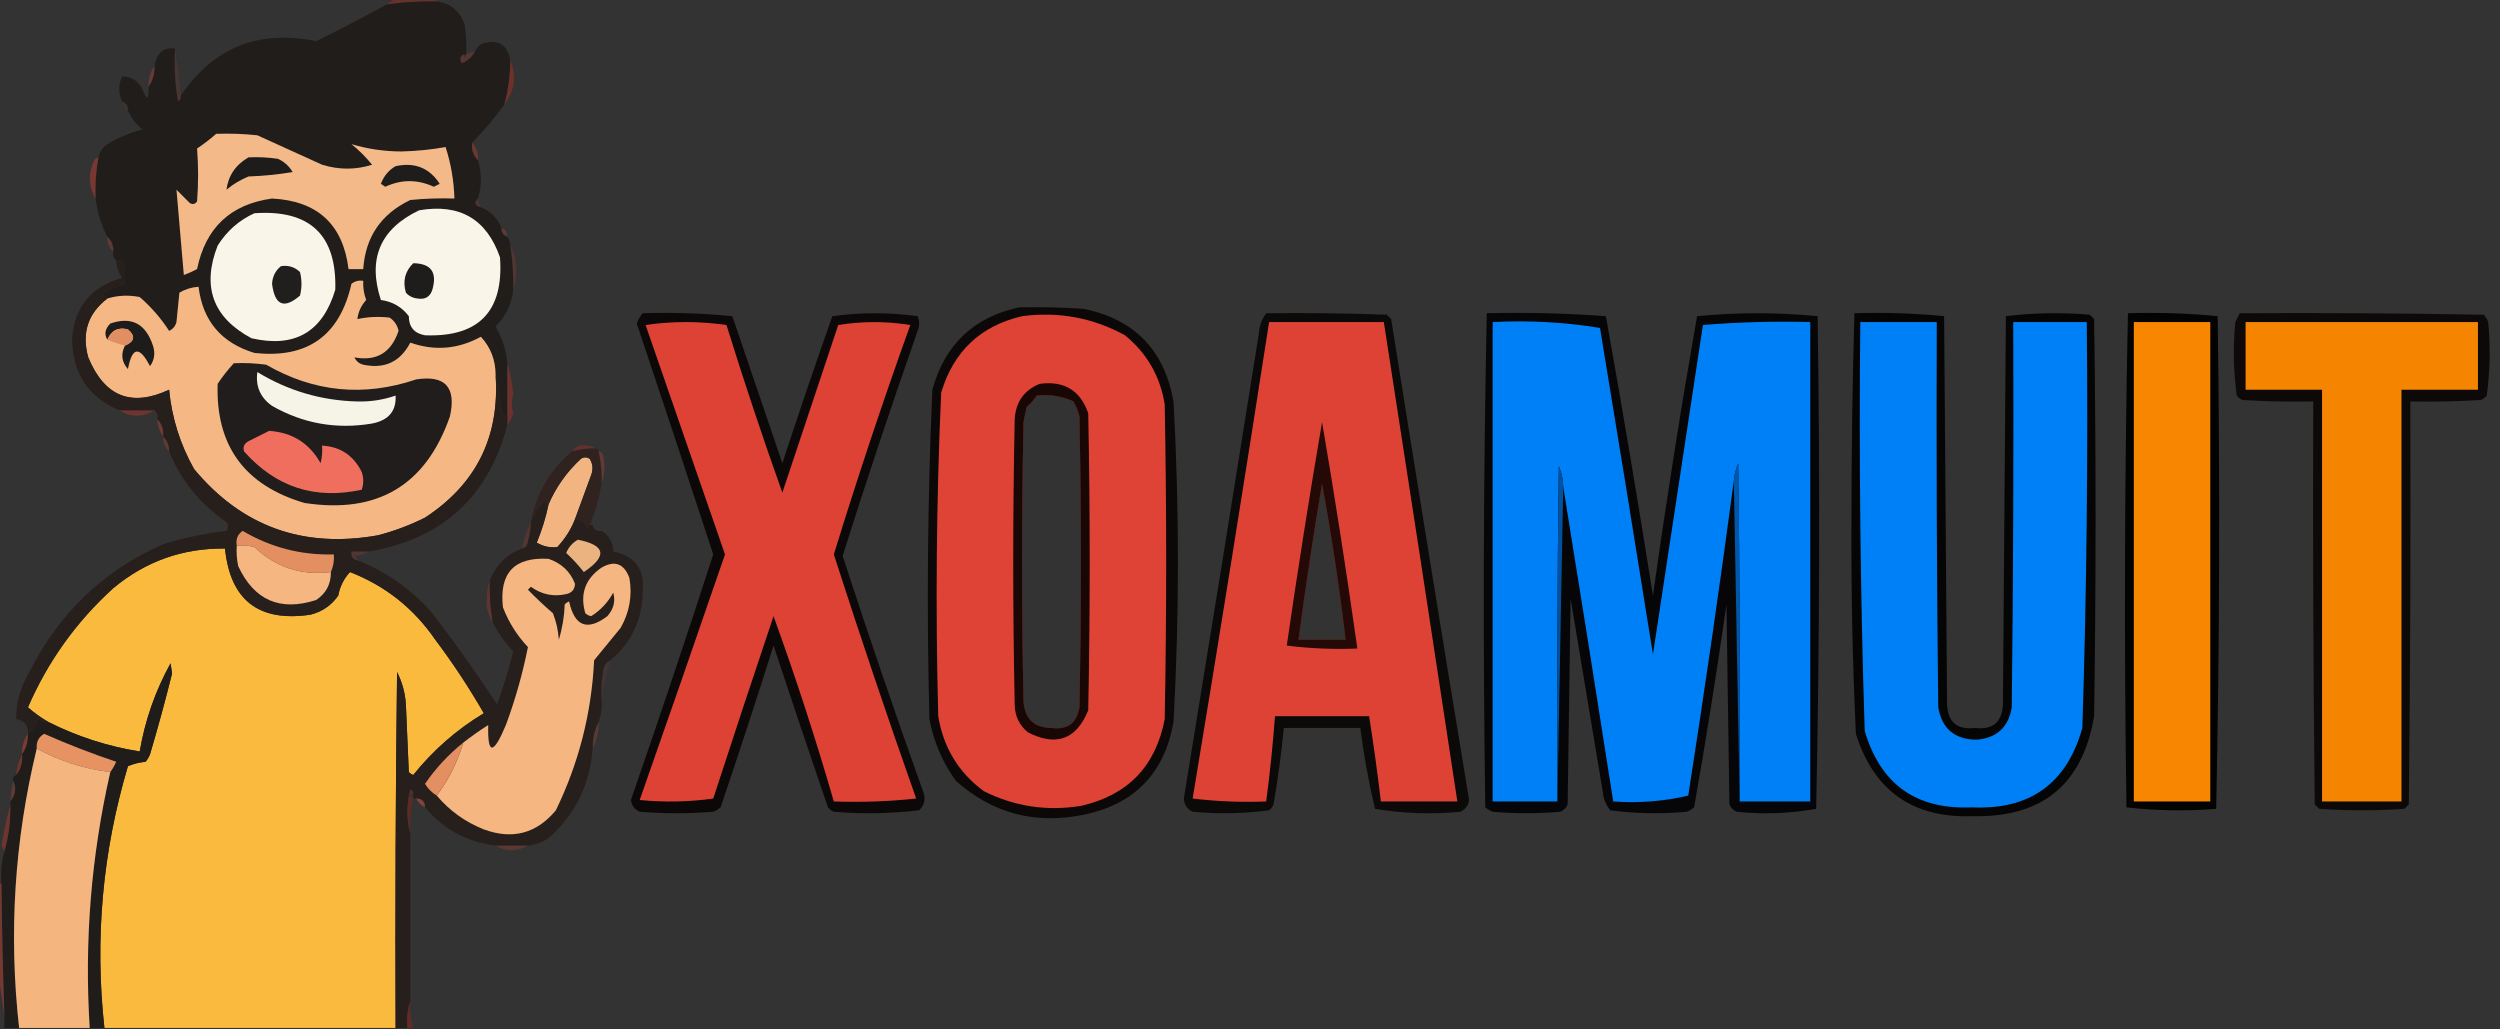 <?xml version="1.0" encoding="UTF-8"?>
<!DOCTYPE svg PUBLIC "-//W3C//DTD SVG 1.1//EN" "http://www.w3.org/Graphics/SVG/1.1/DTD/svg11.dtd">
<svg xmlns="http://www.w3.org/2000/svg" version="1.1" width="850px" height="350px" style="shape-rendering:geometricPrecision; text-rendering:geometricPrecision; image-rendering:optimizeQuality; fill-rule:evenodd; clip-rule:evenodd" xmlns:xlink="http://www.w3.org/1999/xlink">
<rect width="100%" height="100%" fill="#333333" stroke="none"/>
<g><path style="opacity:0.735" fill="#7a332c" d="M 134.5,-0.5 C 139.167,-0.5 143.833,-0.5 148.5,-0.5C 148.5,-0.167 148.5,0.167 148.5,0.5C 142.797,0.375 137.13,0.708 131.5,1.5C 132.5,0.833 133.5,0.167 134.5,-0.5 Z"/></g>
<g><path style="opacity:1" fill="#211d1b" d="M 148.5,0.5 C 153.287,1.156 156.454,3.822 158,8.5C 158.498,11.817 158.665,15.15 158.5,18.5C 158.167,18.5 157.833,18.5 157.5,18.5C 156.427,19.251 156.26,20.251 157,21.5C 158.992,20.672 160.492,19.339 161.5,17.5C 161.953,16.542 162.619,15.708 163.5,15C 169.107,13.071 172.44,14.905 173.5,20.5C 173.477,25.606 172.811,30.606 171.5,35.5C 168.15,40.177 164.483,44.51 160.5,48.5C 160.259,50.898 160.926,52.898 162.5,54.5C 163.833,58.833 163.833,63.167 162.5,67.5C 161.115,68.947 161.448,69.947 163.5,70.5C 166.833,71.833 169.167,74.167 170.5,77.5C 170.427,79.027 171.094,80.027 172.5,80.5C 173.11,81.391 173.443,82.391 173.5,83.5C 174.254,88.463 174.587,93.463 174.5,98.5C 173.976,103.381 171.976,107.548 168.5,111C 170.736,114.876 172.07,119.042 172.5,123.5C 172.5,129.5 172.5,135.5 172.5,141.5C 171.414,141.38 170.747,140.713 170.5,139.5C 169.96,135.339 169.293,131.339 168.5,127.5C 168.496,122.45 166.829,118.117 163.5,114.5C 155.756,118.742 147.756,119.408 139.5,116.5C 136.104,123.031 130.77,125.531 123.5,124C 122.09,123.632 121.09,122.799 120.5,121.5C 128.02,122.9 133.02,119.9 135.5,112.5C 135.124,110.617 134.124,109.117 132.5,108C 128.812,107.55 125.146,107.717 121.5,108.5C 121.799,106.027 122.799,103.86 124.5,102C 123.713,99.901 123.38,97.734 123.5,95.5C 122.022,95.238 120.689,95.571 119.5,96.5C 115.507,114.164 104.507,121.997 86.5,120C 75.237,116.577 68.904,109.077 67.5,97.5C 65.173,97.665 63.007,98.331 61,99.5C 60.667,102.833 60.333,106.167 60,109.5C 59.632,110.91 58.799,111.91 57.5,112.5C 54.756,108.249 51.422,104.415 47.5,101C 43.745,100.245 40.078,100.411 36.5,101.5C 36.083,100.778 35.416,100.278 34.5,100C 37.11,98.519 39.777,97.352 42.5,96.5C 42.014,94.193 42.014,92.027 42.5,90C 41.756,88.961 40.756,88.461 39.5,88.5C 38.596,87.791 38.263,86.791 38.5,85.5C 38.598,83.447 37.931,81.78 36.5,80.5C 34.411,76.499 33.078,72.165 32.5,67.5C 32.283,62.77 32.617,58.103 33.5,53.5C 33.859,51.629 34.859,50.129 36.5,49C 40.325,46.749 44.325,45.082 48.5,44C 46.234,42.242 44.568,40.075 43.5,37.5C 43.573,35.973 42.906,34.973 41.5,34.5C 40.214,31.665 40.214,28.832 41.5,26C 44.668,25.968 47.001,27.468 48.5,30.5C 49.993,34.412 50.66,34.079 50.5,29.5C 51.924,27.485 52.59,25.152 52.5,22.5C 53.276,18.016 55.609,16.016 59.5,16.5C 59.171,22.537 59.504,28.537 60.5,34.5C 61.297,34.043 61.631,33.376 61.5,32.5C 72.58,16.137 87.914,9.97 107.5,14C 115.658,9.977 123.658,5.811 131.5,1.5C 137.13,0.708 142.797,0.375 148.5,0.5 Z"/></g>
<g><path style="opacity:0.522" fill="#793832" d="M 161.5,17.5 C 160.492,19.339 158.992,20.672 157,21.5C 156.26,20.251 156.427,19.251 157.5,18.5C 157.833,19.833 158.167,19.833 158.5,18.5C 159.391,17.89 160.391,17.557 161.5,17.5 Z"/></g>
<g><path style="opacity:0.131" fill="#d34b3c" d="M 59.5,16.5 C 60.167,21.833 60.833,27.167 61.5,32.5C 61.631,33.376 61.297,34.043 60.5,34.5C 59.504,28.537 59.171,22.537 59.5,16.5 Z"/></g>
<g><path style="opacity:0.506" fill="#98413a" d="M 52.5,22.5 C 52.59,25.152 51.924,27.485 50.5,29.5C 50.41,26.848 51.076,24.515 52.5,22.5 Z"/></g>
<g><path style="opacity:0.004" fill="#d25c50" d="M 50.5,29.5 C 50.66,34.079 49.993,34.412 48.5,30.5C 49.167,30.167 49.833,29.833 50.5,29.5 Z"/></g>
<g><path style="opacity:1" fill="#6c3129" d="M 173.5,20.5 C 175.73,25.731 175.063,30.731 171.5,35.5C 172.811,30.606 173.477,25.606 173.5,20.5 Z"/></g>
<g><path style="opacity:0.043" fill="#d55345" d="M 41.5,34.5 C 42.906,34.973 43.573,35.973 43.5,37.5C 42.094,37.027 41.427,36.027 41.5,34.5 Z"/></g>
<g><path style="opacity:0.647" fill="#893a32" d="M 160.5,48.5 C 162.074,50.102 162.741,52.102 162.5,54.5C 160.926,52.898 160.259,50.898 160.5,48.5 Z"/></g>
<g><path style="opacity:1" fill="#f4b988" d="M 73.5,45.5 C 78.178,45.334 82.845,45.501 87.5,46C 94.833,49.333 102.167,52.667 109.5,56C 115.279,57.778 120.946,57.778 126.5,56C 124.446,53.456 122.113,51.123 119.5,49C 124.93,50.647 130.597,51.48 136.5,51.5C 141.609,51.371 146.609,50.871 151.5,50C 153.332,55.663 154.332,61.497 154.5,67.5C 149.489,67.334 144.489,67.501 139.5,68C 129.566,72.757 124.233,80.59 123.5,91.5C 121.833,91.5 120.167,91.5 118.5,91.5C 116.627,76.298 107.961,68.298 92.5,67.5C 78.393,69.438 69.893,77.438 67,91.5C 65.559,92.26 64.059,92.926 62.5,93.5C 61.648,83.774 60.815,74.107 60,64.5C 61.5,66 63,67.5 64.5,69C 65.449,69.617 66.282,69.451 67,68.5C 67.471,62.462 67.471,56.462 67,50.5C 69.326,48.934 71.492,47.268 73.5,45.5 Z"/></g>
<g><path style="opacity:1" fill="#1e1c1b" d="M 84.5,53.5 C 87.85,53.335 91.183,53.502 94.5,54C 96.64,54.973 98.307,56.473 99.5,58.5C 94.533,59.329 89.533,59.829 84.5,60C 81.751,61.123 79.251,62.623 77,64.5C 77.629,59.68 80.129,56.014 84.5,53.5 Z"/></g>
<g><path style="opacity:1" fill="#1f1d1b" d="M 134.5,56.5 C 141.002,55.084 146.002,57.084 149.5,62.5C 148.833,62.833 148.167,63.167 147.5,63.5C 141.963,60.95 136.463,60.95 131,63.5C 130.5,63.167 130,62.833 129.5,62.5C 130.497,59.845 132.164,57.845 134.5,56.5 Z"/></g>
<g><path style="opacity:0.843" fill="#853832" d="M 33.5,53.5 C 32.617,58.103 32.283,62.77 32.5,67.5C 30.101,63.375 29.934,59.042 32,54.5C 32.383,53.944 32.883,53.611 33.5,53.5 Z"/></g>
<g><path style="opacity:0.208" fill="#b03f32" d="M 162.5,67.5 C 162.557,68.609 162.89,69.609 163.5,70.5C 161.448,69.947 161.115,68.947 162.5,67.5 Z"/></g>
<g><path style="opacity:1" fill="#f9f5e8" d="M 142.5,71.5 C 156.293,69.133 165.459,74.466 170,87.5C 171.321,105.845 162.821,114.678 144.5,114C 140.843,113.345 139.009,111.178 139,107.5C 136.612,104.366 133.446,102.533 129.5,102C 124.928,87.982 129.262,77.815 142.5,71.5 Z"/></g>
<g><path style="opacity:1" fill="#f9f5e8" d="M 86.5,72.5 C 105.353,71.191 114.52,79.858 114,98.5C 109.703,112.901 100.203,118.401 85.5,115C 72.383,107.987 68.549,97.487 74,83.5C 77.124,78.536 81.291,74.87 86.5,72.5 Z"/></g>
<g><path style="opacity:0.294" fill="#b9493d" d="M 170.5,77.5 C 171.906,77.973 172.573,78.973 172.5,80.5C 171.094,80.027 170.427,79.027 170.5,77.5 Z"/></g>
<g><path style="opacity:0.353" fill="#b1463c" d="M 36.5,80.5 C 37.931,81.78 38.598,83.447 38.5,85.5C 37.069,84.22 36.402,82.553 36.5,80.5 Z"/></g>
<g><path style="opacity:0.251" fill="#a93d33" d="M 173.5,83.5 C 174.991,86.186 175.657,89.186 175.5,92.5C 175.495,94.697 175.162,96.697 174.5,98.5C 174.587,93.463 174.254,88.463 173.5,83.5 Z"/></g>
<g><path style="opacity:1" fill="#1f1d1b" d="M 140.5,89.5 C 146.546,89.573 148.713,92.573 147,98.5C 146.242,100.91 144.575,101.91 142,101.5C 140.342,101.325 139.009,100.658 138,99.5C 136.861,95.579 137.695,92.246 140.5,89.5 Z"/></g>
<g><path style="opacity:1" fill="#211f1d" d="M 95.5,90.5 C 98.044,90.104 100.211,90.771 102,92.5C 102.667,95.167 102.667,97.833 102,100.5C 96.582,105.174 93.415,103.84 92.5,96.5C 92.628,94.045 93.628,92.045 95.5,90.5 Z"/></g>
<g><path style="opacity:0.833" fill="#060000" d="M 346.5,104.5 C 353.841,104.334 361.174,104.5 368.5,105C 385.747,108.581 395.913,119.081 399,136.5C 401,172.833 401,209.167 399,245.5C 395.913,262.919 385.747,273.419 368.5,277C 351.958,280.408 337.458,276.574 325,265.5C 320.452,259.198 317.452,252.198 316,244.5C 315.032,207.128 315.365,169.795 317,132.5C 321.222,117.157 331.055,107.824 346.5,104.5 Z M 352.5,134.5 C 356.911,134.021 361.078,134.688 365,136.5C 365.862,138.087 366.529,139.754 367,141.5C 367.667,174.5 367.667,207.5 367,240.5C 366.12,245.862 362.953,248.196 357.5,247.5C 351.608,247.443 348.442,244.443 348,238.5C 347.333,206.833 347.333,175.167 348,143.5C 348.333,141.833 348.667,140.167 349,138.5C 350.376,137.295 351.542,135.962 352.5,134.5 Z"/></g>
<g><path style="opacity:0.834" fill="#070100" d="M 218.5,106.5 C 228.749,106.181 238.916,106.514 249,107.5C 254.667,124.167 260.333,140.833 266,157.5C 271.469,140.759 277.136,124.092 283,107.5C 292.667,106.167 302.333,106.167 312,107.5C 312.667,109.167 312.667,110.833 312,112.5C 303.1,137.866 294.6,163.366 286.5,189C 295.267,215.969 304.434,242.802 314,269.5C 314.756,271.809 314.256,273.809 312.5,275.5C 302.881,276.641 293.214,276.807 283.5,276C 282.692,275.692 282.025,275.192 281.5,274.5C 275.231,256.193 269.064,237.859 263,219.5C 257.201,237.896 251.201,256.229 245,274.5C 244.25,275.126 243.416,275.626 242.5,276C 234.167,276.667 225.833,276.667 217.5,276C 215.777,275.225 214.777,273.892 214.5,272C 224.137,244.255 233.47,216.422 242.5,188.5C 233.94,162.319 225.273,136.152 216.5,110C 216.978,108.697 217.645,107.531 218.5,106.5 Z"/></g>
<g><path style="opacity:0.814" fill="#040000" d="M 430.5,106.5 C 444.171,106.333 457.837,106.5 471.5,107C 472,107.5 472.5,108 473,108.5C 481.672,163.033 490.506,217.533 499.5,272C 499.223,273.892 498.223,275.225 496.5,276C 486.733,276.947 477.066,276.613 467.5,275C 465.353,265.953 463.686,256.786 462.5,247.5C 453.833,247.5 445.167,247.5 436.5,247.5C 435.662,256.202 434.495,264.869 433,273.5C 432.692,274.308 432.192,274.975 431.5,275.5C 422.882,276.637 414.215,276.804 405.5,276C 403.632,275.101 402.632,273.601 402.5,271.5C 411.108,218.853 419.608,166.187 428,113.5C 428.153,110.849 428.987,108.516 430.5,106.5 Z M 449.5,164.5 C 452.709,181.953 455.375,199.619 457.5,217.5C 452.167,217.5 446.833,217.5 441.5,217.5C 443.844,199.773 446.51,182.106 449.5,164.5 Z"/></g>
<g><path style="opacity:0.876" fill="#000103" d="M 505.5,106.5 C 519.079,106.177 532.579,106.51 546,107.5C 551.656,139.1 556.989,170.766 562,202.5C 566.465,170.714 571.465,139.047 577,107.5C 590.667,106.167 604.333,106.167 618,107.5C 618.831,163.404 618.664,219.237 617.5,275C 608.602,276.609 599.602,276.942 590.5,276C 589.333,275.5 588.5,274.667 588,273.5C 587.667,250.833 587.333,228.167 587,205.5C 583.704,228.573 580.037,251.573 576,274.5C 575.25,275.126 574.416,275.626 573.5,276C 564.785,276.804 556.118,276.637 547.5,275.5C 546.066,273.78 545.233,271.78 545,269.5C 541.333,247.5 537.667,225.5 534,203.5C 533.667,226.833 533.333,250.167 533,273.5C 532.5,274.667 531.667,275.5 530.5,276C 522.833,276.667 515.167,276.667 507.5,276C 506.584,275.626 505.75,275.126 505,274.5C 504.171,218.429 504.338,162.429 505.5,106.5 Z"/></g>
<g><path style="opacity:0.902" fill="#000001" d="M 630.5,106.5 C 640.749,106.181 650.916,106.514 661,107.5C 661.333,151.5 661.667,195.5 662,239.5C 662.289,245.563 665.456,248.23 671.5,247.5C 677.544,248.23 680.711,245.563 681,239.5C 681.333,195.5 681.667,151.5 682,107.5C 691.422,106.349 700.922,106.182 710.5,107C 711,107.5 711.5,108 712,108.5C 712.667,153.5 712.667,198.5 712,243.5C 708.106,266.614 694.439,277.947 671,277.5C 650.483,278.303 637.15,268.97 631,249.5C 629.858,225.04 629.358,200.54 629.5,176C 629.505,152.762 629.838,129.595 630.5,106.5 Z"/></g>
<g><path style="opacity:0.948" fill="#000000" d="M 723.5,106.5 C 733.749,106.181 743.916,106.514 754,107.5C 754.831,163.404 754.664,219.237 753.5,275C 743.256,275.819 733.09,275.652 723,274.5C 722.171,218.429 722.338,162.429 723.5,106.5 Z"/></g>
<g><path style="opacity:0.814" fill="#050100" d="M 761.5,106.5 C 789.169,106.333 816.835,106.5 844.5,107C 845.126,107.75 845.626,108.584 846,109.5C 846.803,117.882 846.636,126.215 845.5,134.5C 844.975,135.192 844.308,135.692 843.5,136C 835.507,136.5 827.507,136.666 819.5,136.5C 819.667,182.168 819.5,227.835 819,273.5C 818.5,274 818,274.5 817.5,275C 807.833,275.667 798.167,275.667 788.5,275C 788,274.5 787.5,274 787,273.5C 786.5,227.835 786.333,182.168 786.5,136.5C 778.493,136.666 770.493,136.5 762.5,136C 761.692,135.692 761.025,135.192 760.5,134.5C 759.364,126.215 759.197,117.882 760,109.5C 760.513,108.473 761.013,107.473 761.5,106.5 Z"/></g>
<g><path style="opacity:1" fill="#df4335" d="M 347.5,107.5 C 359.929,105.864 371.596,108.031 382.5,114C 389.973,120.111 394.473,127.945 396,137.5C 396.667,173.167 396.667,208.833 396,244.5C 392.939,260.561 383.439,270.394 367.5,274C 355.904,275.876 344.904,274.209 334.5,269C 325.916,262.681 320.75,254.181 319,243.5C 318.032,206.794 318.365,170.128 320,133.5C 324.196,119.468 333.363,110.801 347.5,107.5 Z M 352.5,134.5 C 351.542,135.962 350.376,137.295 349,138.5C 348.667,140.167 348.333,141.833 348,143.5C 347.333,175.167 347.333,206.833 348,238.5C 348.442,244.443 351.608,247.443 357.5,247.5C 362.953,248.196 366.12,245.862 367,240.5C 367.667,207.5 367.667,174.5 367,141.5C 366.529,139.754 365.862,138.087 365,136.5C 361.078,134.688 356.911,134.021 352.5,134.5 Z"/></g>
<g><path style="opacity:1" fill="#de4235" d="M 219.5,110.5 C 228.568,109.172 237.735,109.172 247,110.5C 252.949,129.681 259.282,148.681 266,167.5C 272.333,148.5 278.667,129.5 285,110.5C 293.108,109.185 301.275,109.185 309.5,110.5C 300.233,136.301 291.566,162.301 283.5,188.5C 292.431,216.292 301.764,243.959 311.5,271.5C 302.19,272.498 292.857,272.832 283.5,272.5C 277.375,251.29 270.541,230.29 263,209.5C 256.064,230.141 249.231,250.808 242.5,271.5C 234.187,272.665 225.853,272.832 217.5,272C 227.26,244.221 236.927,216.387 246.5,188.5C 237.469,162.402 228.469,136.402 219.5,110.5 Z"/></g>
<g><path style="opacity:1" fill="#de4234" d="M 431.5,109.5 C 444.5,109.5 457.5,109.5 470.5,109.5C 478.942,163.819 487.275,218.152 495.5,272.5C 486.833,272.5 478.167,272.5 469.5,272.5C 468.353,262.805 467.02,253.138 465.5,243.5C 454.833,243.5 444.167,243.5 433.5,243.5C 432.779,253.208 431.779,262.875 430.5,272.5C 422.14,272.831 413.807,272.498 405.5,271.5C 414.445,217.551 423.112,163.551 431.5,109.5 Z M 449.5,164.5 C 446.51,182.106 443.844,199.773 441.5,217.5C 446.833,217.5 452.167,217.5 457.5,217.5C 455.375,199.619 452.709,181.953 449.5,164.5 Z"/></g>
<g><path style="opacity:1" fill="#0080f7" d="M 591.5,272.5 C 591.667,234.165 591.5,195.832 591,157.5C 590.187,159.436 589.687,161.436 589.5,163.5C 584.735,199.211 579.569,234.878 574,270.5C 565.77,272.452 557.27,273.118 548.5,272.5C 542.941,236.812 537.274,201.145 531.5,165.5C 531.477,163.073 530.977,160.74 530,158.5C 529.5,196.499 529.333,234.499 529.5,272.5C 522.167,272.5 514.833,272.5 507.5,272.5C 507.5,218.167 507.5,163.833 507.5,109.5C 519.918,108.866 532.084,109.533 544,111.5C 550.108,148.483 556.108,185.483 562,222.5C 567.667,185.167 573.333,147.833 579,110.5C 591.086,109.512 603.253,109.178 615.5,109.5C 615.5,163.833 615.5,218.167 615.5,272.5C 607.5,272.5 599.5,272.5 591.5,272.5 Z"/></g>
<g><path style="opacity:1" fill="#0080f6" d="M 632.5,109.5 C 641.167,109.5 649.833,109.5 658.5,109.5C 658.333,153.168 658.5,196.835 659,240.5C 660.243,247.739 664.576,251.405 672,251.5C 678.881,250.952 682.881,247.285 684,240.5C 684.5,196.835 684.667,153.168 684.5,109.5C 692.833,109.5 701.167,109.5 709.5,109.5C 709.959,155.527 709.459,201.527 708,247.5C 702.698,266.408 690.198,275.408 670.5,274.5C 651.522,275.351 639.356,266.684 634,248.5C 632.525,202.206 632.025,155.872 632.5,109.5 Z"/></g>
<g><path style="opacity:1" fill="#f98600" d="M 725.5,109.5 C 734.167,109.5 742.833,109.5 751.5,109.5C 751.5,163.833 751.5,218.167 751.5,272.5C 742.833,272.5 734.167,272.5 725.5,272.5C 725.5,218.167 725.5,163.833 725.5,109.5 Z"/></g>
<g><path style="opacity:1" fill="#f58400" d="M 763.5,109.5 C 789.833,109.5 816.167,109.5 842.5,109.5C 842.5,117.167 842.5,124.833 842.5,132.5C 833.833,132.5 825.167,132.5 816.5,132.5C 816.5,179.167 816.5,225.833 816.5,272.5C 807.5,272.5 798.5,272.5 789.5,272.5C 789.5,225.833 789.5,179.167 789.5,132.5C 780.833,132.5 772.167,132.5 763.5,132.5C 763.5,124.833 763.5,117.167 763.5,109.5 Z"/></g>
<g><path style="opacity:1" fill="#f5b885" d="M 168.5,127.5 C 169.951,148.431 161.951,164.598 144.5,176C 139.376,178.562 134.043,180.562 128.5,182C 103.092,186.536 82.259,179.036 66,159.5C 61.252,151.091 58.419,142.091 57.5,132.5C 44.663,138.51 35.497,134.843 30,121.5C 27.716,113.225 29.883,106.558 36.5,101.5C 40.078,100.411 43.745,100.245 47.5,101C 51.422,104.415 54.756,108.249 57.5,112.5C 58.799,111.91 59.632,110.91 60,109.5C 60.333,106.167 60.667,102.833 61,99.5C 63.007,98.331 65.173,97.665 67.5,97.5C 68.904,109.077 75.237,116.577 86.5,120C 104.507,121.997 115.507,114.164 119.5,96.5C 120.689,95.571 122.022,95.238 123.5,95.5C 123.38,97.734 123.713,99.901 124.5,102C 122.799,103.86 121.799,106.027 121.5,108.5C 125.146,107.717 128.812,107.55 132.5,108C 134.124,109.117 135.124,110.617 135.5,112.5C 133.02,119.9 128.02,122.9 120.5,121.5C 121.09,122.799 122.09,123.632 123.5,124C 130.77,125.531 136.104,123.031 139.5,116.5C 147.756,119.408 155.756,118.742 163.5,114.5C 166.829,118.117 168.496,122.45 168.5,127.5 Z"/></g>
<g><path style="opacity:1" fill="#1e1c1b" d="M 42.5,117.5 C 45.799,116.099 46.132,114.265 43.5,112C 40.187,111.136 37.854,112.302 36.5,115.5C 35.375,113.623 35.709,111.79 37.5,110C 44.693,107.514 49.526,110.014 52,117.5C 52.851,120.053 52.518,122.386 51,124.5C 47.415,117.55 44.915,117.883 43.5,125.5C 41.342,123.046 41.008,120.379 42.5,117.5 Z"/></g>
<g><path style="opacity:1" fill="#e08e62" d="M 42.5,117.5 C 40.374,116.952 38.374,116.285 36.5,115.5C 37.854,112.302 40.187,111.136 43.5,112C 46.132,114.265 45.799,116.099 42.5,117.5 Z"/></g>
<g><path style="opacity:1" fill="#201d1c" d="M 79.5,123.5 C 83.182,123.335 86.848,123.501 90.5,124C 106.711,133.346 123.711,135.013 141.5,129C 151.338,127.47 155.171,131.637 153,141.5C 144.841,165.006 128.341,174.84 103.5,171C 83.14,164.997 73.306,151.497 74,130.5C 75.666,128.004 77.5,125.671 79.5,123.5 Z"/></g>
<g><path style="opacity:1" fill="#f6f3e7" d="M 87.5,126.5 C 97.928,132.864 109.261,136.198 121.5,136.5C 125.971,136.618 130.304,135.951 134.5,134.5C 134.791,139.741 132.124,142.907 126.5,144C 114.416,146.037 103.082,144.037 92.5,138C 88.507,135.181 86.84,131.347 87.5,126.5 Z"/></g>
<g><path style="opacity:0.895" fill="#030000" d="M 353.5,130.5 C 361.807,129.396 367.307,132.73 370,140.5C 370.667,174.167 370.667,207.833 370,241.5C 365.971,251.425 359.138,253.925 349.5,249C 346.527,246.552 345.027,243.386 345,239.5C 344.333,207.167 344.333,174.833 345,142.5C 345.353,136.66 348.187,132.66 353.5,130.5 Z M 352.5,134.5 C 351.542,135.962 350.376,137.295 349,138.5C 348.667,140.167 348.333,141.833 348,143.5C 347.333,175.167 347.333,206.833 348,238.5C 348.442,244.443 351.608,247.443 357.5,247.5C 362.953,248.196 366.12,245.862 367,240.5C 367.667,207.5 367.667,174.5 367,141.5C 366.529,139.754 365.862,138.087 365,136.5C 361.078,134.688 356.911,134.021 352.5,134.5 Z"/></g>
<g><path style="opacity:0.796" fill="#7d332d" d="M 172.5,123.5 C 173.478,126.803 174.145,130.303 174.5,134C 173.85,136.276 173.85,138.442 174.5,140.5C 174.006,142.026 173.339,143.359 172.5,144.5C 172.5,143.5 172.5,142.5 172.5,141.5C 172.5,135.5 172.5,129.5 172.5,123.5 Z"/></g>
<g><path style="opacity:0.851" fill="#78342e" d="M 40.5,139.5 C 44.5,139.5 48.5,139.5 52.5,139.5C 48.527,141.961 44.527,141.961 40.5,139.5 Z"/></g>
<g><path style="opacity:0.867" fill="#080100" d="M 449.5,143.5 C 453.856,168.982 457.856,194.648 461.5,220.5C 453.472,220.831 445.472,220.498 437.5,219.5C 441.18,194.113 445.18,168.779 449.5,143.5 Z M 449.5,164.5 C 446.51,182.106 443.844,199.773 441.5,217.5C 446.833,217.5 452.167,217.5 457.5,217.5C 455.375,199.619 452.709,181.953 449.5,164.5 Z"/></g>
<g><path style="opacity:0.392" fill="#c4493d" d="M 53.5,142.5 C 55.074,144.102 55.741,146.102 55.5,148.5C 54.262,146.786 53.595,144.786 53.5,142.5 Z"/></g>
<g><path style="opacity:0.357" fill="#ad453c" d="M 55.5,148.5 C 56.931,149.78 57.598,151.447 57.5,153.5C 56.069,152.22 55.402,150.553 55.5,148.5 Z"/></g>
<g><path style="opacity:0.796" fill="#74312b" d="M 202.5,152.5 C 199.763,152.401 197.096,152.735 194.5,153.5C 195.492,151.974 196.992,151.307 199,151.5C 200.385,151.514 201.551,151.848 202.5,152.5 Z"/></g>
<g><path style="opacity:1" fill="#f2b581" d="M 195.5,176.5 C 194.152,179.985 192.152,183.152 189.5,186C 187.049,186.306 184.716,185.806 182.5,184.5C 184.242,180.275 185.576,175.941 186.5,171.5C 189.039,165.61 192.705,160.443 197.5,156C 198.5,155.333 199.5,155.333 200.5,156C 201.576,157.726 201.743,159.559 201,161.5C 199.153,166.521 197.32,171.521 195.5,176.5 Z"/></g>
<g><path style="opacity:0.416" fill="#a6433a" d="M 203.5,153.5 C 204.117,153.611 204.617,153.944 205,154.5C 205.808,158.027 205.641,161.36 204.5,164.5C 204.677,160.766 204.344,157.099 203.5,153.5 Z"/></g>
<g><path style="opacity:1" fill="#0058ad" d="M 591.5,272.5 C 590.833,236.167 590.167,199.833 589.5,163.5C 589.687,161.436 590.187,159.436 591,157.5C 591.5,195.832 591.667,234.165 591.5,272.5 Z"/></g>
<g><path style="opacity:1" fill="#0051a0" d="M 531.5,165.5 C 530.833,201.167 530.167,236.833 529.5,272.5C 529.333,234.499 529.5,196.499 530,158.5C 530.977,160.74 531.477,163.073 531.5,165.5 Z"/></g>
<g><path style="opacity:1" fill="#2f221f" d="M 202.5,152.5 C 203.167,152.5 203.5,152.833 203.5,153.5C 204.344,157.099 204.677,160.766 204.5,164.5C 203.74,169.347 202.406,174.014 200.5,178.5C 200.44,179.043 200.107,179.376 199.5,179.5C 198.717,177.712 197.384,176.712 195.5,176.5C 197.32,171.521 199.153,166.521 201,161.5C 201.743,159.559 201.576,157.726 200.5,156C 199.5,155.333 198.5,155.333 197.5,156C 192.705,160.443 189.039,165.61 186.5,171.5C 185.883,171.389 185.383,171.056 185,170.5C 182.964,172.592 181.464,174.926 180.5,177.5C 182.357,167.692 187.024,159.692 194.5,153.5C 197.096,152.735 199.763,152.401 202.5,152.5 Z"/></g>
<g><path style="opacity:0.027" fill="#ac4b43" d="M 201.5,178.5 C 202.71,178.932 203.71,179.599 204.5,180.5C 202.821,180.715 201.821,180.048 201.5,178.5 Z"/></g>
<g><path style="opacity:1" fill="#f9ba3e" d="M 134.5,349.5 C 101.5,349.5 68.5,349.5 35.5,349.5C 32.163,319.285 34.83,289.619 43.5,260.5C 45.423,259.692 47.423,259.192 49.5,259C 50.126,258.25 50.626,257.416 51,256.5C 53.713,247.365 56.213,238.198 58.5,229C 58.333,227.833 58.167,226.667 58,225.5C 52.814,234.89 49.314,244.89 47.5,255.5C 36.635,253.767 26.302,250.434 16.5,245.5C 14.058,244.101 11.724,242.434 9.5,240.5C 16.258,224.91 25.924,211.41 38.5,200C 49.49,190.836 62.156,186.336 76.5,186.5C 78.296,204.071 87.963,211.571 105.5,209C 109.468,208.036 112.635,205.869 115,202.5C 115.585,199.38 116.919,196.713 119,194.5C 131.006,199.169 140.673,206.835 148,217.5C 153.997,225.49 159.497,233.824 164.5,242.5C 155.265,248.067 147.265,255.067 140.5,263.5C 139.914,263.291 139.414,262.957 139,262.5C 138.667,254.833 138.333,247.167 138,239.5C 137.74,235.576 136.74,231.909 135,228.5C 134.5,268.832 134.333,309.165 134.5,349.5 Z"/></g>
<g><path style="opacity:0.125" fill="#9a423a" d="M 207.5,224.5 C 206.255,228.877 205.255,233.21 204.5,237.5C 204.335,234.482 204.502,231.482 205,228.5C 205.122,226.563 205.955,225.23 207.5,224.5 Z"/></g>
<g><path style="opacity:0.863" fill="#8a3d35" d="M 9.5,249.5 C 9.59,252.152 8.924,254.485 7.5,256.5C 7.41,253.848 8.076,251.515 9.5,249.5 Z"/></g>
<g><path style="opacity:0.286" fill="#b14d44" d="M 203.5,245.5 C 203.58,248.781 202.913,251.781 201.5,254.5C 201.42,251.219 202.087,248.219 203.5,245.5 Z"/></g>
<g><path style="opacity:1" fill="#271f1c" d="M 39.5,88.5 C 40.756,88.461 41.756,88.961 42.5,90C 42.014,92.027 42.014,94.193 42.5,96.5C 39.777,97.352 37.11,98.519 34.5,100C 35.416,100.278 36.083,100.778 36.5,101.5C 29.883,106.558 27.716,113.225 30,121.5C 35.497,134.843 44.663,138.51 57.5,132.5C 58.419,142.091 61.252,151.091 66,159.5C 82.259,179.036 103.092,186.536 128.5,182C 134.043,180.562 139.376,178.562 144.5,176C 161.951,164.598 169.951,148.431 168.5,127.5C 169.293,131.339 169.96,135.339 170.5,139.5C 170.747,140.713 171.414,141.38 172.5,141.5C 172.5,142.5 172.5,143.5 172.5,144.5C 166.107,168.89 150.44,183.224 125.5,187.5C 123.5,187.5 121.5,187.5 119.5,187.5C 119.285,189.179 119.952,190.179 121.5,190.5C 131.432,194.39 139.932,200.39 147,208.5C 154.722,218.556 162.055,228.889 169,239.5C 171.135,233.596 172.968,227.596 174.5,221.5C 171.655,218.458 169.321,215.125 167.5,211.5C 166.686,206.881 166.353,202.214 166.5,197.5C 168.472,192.195 172.138,188.528 177.5,186.5C 178.649,186.209 179.316,185.376 179.5,184C 180.077,181.863 180.41,179.696 180.5,177.5C 181.464,174.926 182.964,172.592 185,170.5C 185.383,171.056 185.883,171.389 186.5,171.5C 185.576,175.941 184.242,180.275 182.5,184.5C 184.716,185.806 187.049,186.306 189.5,186C 192.152,183.152 194.152,179.985 195.5,176.5C 197.384,176.712 198.717,177.712 199.5,179.5C 200.107,179.376 200.44,179.043 200.5,178.5C 200.833,178.5 201.167,178.5 201.5,178.5C 201.821,180.048 202.821,180.715 204.5,180.5C 207.112,182.052 208.445,184.386 208.5,187.5C 216.003,189.024 219.336,193.691 218.5,201.5C 218.302,210.894 214.635,218.561 207.5,224.5C 205.955,225.23 205.122,226.563 205,228.5C 204.502,231.482 204.335,234.482 204.5,237.5C 204.806,240.385 204.473,243.052 203.5,245.5C 202.087,248.219 201.42,251.219 201.5,254.5C 200.59,266.757 195.59,276.924 186.5,285C 184.35,286.411 182.016,287.245 179.5,287.5C 175.833,287.5 172.167,287.5 168.5,287.5C 158.748,286.292 150.748,281.959 144.5,274.5C 144.5,272.5 143.5,271.5 141.5,271.5C 141.167,271.5 140.833,271.5 140.5,271.5C 140.5,270.833 140.5,270.167 140.5,269.5C 140.44,268.957 140.107,268.624 139.5,268.5C 138.186,273.652 138.186,278.652 139.5,283.5C 139.5,302.5 139.5,321.5 139.5,340.5C 138.523,343.287 138.19,346.287 138.5,349.5C 137.167,349.5 135.833,349.5 134.5,349.5C 134.333,309.165 134.5,268.832 135,228.5C 136.74,231.909 137.74,235.576 138,239.5C 138.333,247.167 138.667,254.833 139,262.5C 139.414,262.957 139.914,263.291 140.5,263.5C 147.265,255.067 155.265,248.067 164.5,242.5C 159.497,233.824 153.997,225.49 148,217.5C 140.673,206.835 131.006,199.169 119,194.5C 116.919,196.713 115.585,199.38 115,202.5C 112.635,205.869 109.468,208.036 105.5,209C 87.963,211.571 78.296,204.071 76.5,186.5C 62.156,186.336 49.49,190.836 38.5,200C 25.924,211.41 16.258,224.91 9.5,240.5C 11.724,242.434 14.058,244.101 16.5,245.5C 15.178,245.67 14.011,245.337 13,244.5C 12.303,246.584 11.136,248.251 9.5,249.5C 9.684,246.679 8.351,245.012 5.5,244.5C 5.43,238.904 6.93,233.57 10,228.5C 19.972,208.527 35.139,194.027 55.5,185C 62.576,182.852 69.743,181.352 77,180.5C 77.667,179.5 77.667,178.5 77,177.5C 68.051,171.394 61.551,163.394 57.5,153.5C 57.598,151.447 56.931,149.78 55.5,148.5C 55.741,146.102 55.074,144.102 53.5,142.5C 53.737,141.209 53.404,140.209 52.5,139.5C 48.5,139.5 44.5,139.5 40.5,139.5C 30.067,135.04 24.733,127.04 24.5,115.5C 25.178,104.483 30.845,97.484 41.5,94.5C 40.253,92.677 39.586,90.677 39.5,88.5 Z"/></g>
<g><path style="opacity:0.486" fill="#8d3830" d="M 166.5,197.5 C 166.353,202.214 166.686,206.881 167.5,211.5C 165.953,209.193 165.287,206.527 165.5,203.5C 165.505,201.304 165.838,199.304 166.5,197.5 Z"/></g>
<g><path style="opacity:1" fill="#f5b681" d="M 148.5,270.5 C 152.535,265.097 155.535,259.097 157.5,252.5C 160.216,250.387 163.05,248.387 166,246.5C 165.728,256.727 167.728,256.727 172,246.5C 175.201,237.863 177.701,229.029 179.5,220C 175.785,216.074 172.952,211.574 171,206.5C 169.676,194.825 174.843,189.325 186.5,190C 190.904,191.504 193.904,194.337 195.5,198.5C 195.41,200.425 194.41,201.592 192.5,202C 188.135,202.971 184.135,202.138 180.5,199.5C 180.167,199.833 179.833,200.167 179.5,200.5C 182.196,203.273 185.029,205.94 188,208.5C 189.127,211.377 189.794,214.377 190,217.5C 191.19,213.619 191.857,209.619 192,205.5C 192.414,205.043 192.914,204.709 193.5,204.5C 195.351,212.964 199.685,214.631 206.5,209.5C 208.653,207.071 209.319,204.404 208.5,201.5C 206.673,204.842 204.173,207.508 201,209.5C 200.228,209.355 199.561,209.022 199,208.5C 197.126,201.989 198.959,196.822 204.5,193C 208.986,190.417 212.152,191.584 214,196.5C 215.035,202.515 214.035,208.182 211,213.5C 208,217.167 205,220.833 202,224.5C 201.139,242.415 196.806,259.415 189,275.5C 182.429,283.41 174.262,285.576 164.5,282C 158.148,279.466 152.814,275.632 148.5,270.5 Z"/></g>
<g><path style="opacity:1" fill="#e38f61" d="M 112.5,194.5 C 102.458,195.764 93.791,192.93 86.5,186C 84.527,185.505 82.527,185.338 80.5,185.5C 80.116,183.335 80.783,181.668 82.5,180.5C 92.083,186.146 102.417,188.812 113.5,188.5C 113.675,190.621 113.341,192.621 112.5,194.5 Z"/></g>
<g><path style="opacity:0.314" fill="#983f35" d="M 125.5,187.5 C 124.048,188.302 122.382,188.802 120.5,189C 121.056,189.383 121.389,189.883 121.5,190.5C 119.952,190.179 119.285,189.179 119.5,187.5C 121.5,187.5 123.5,187.5 125.5,187.5 Z"/></g>
<g><path style="opacity:1" fill="#f6b681" d="M 80.5,185.5 C 82.527,185.338 84.527,185.505 86.5,186C 93.791,192.93 102.458,195.764 112.5,194.5C 112.559,198.548 110.892,201.715 107.5,204C 95.25,207.957 86.417,204.124 81,192.5C 80.503,190.19 80.337,187.857 80.5,185.5 Z"/></g>
<g><path style="opacity:1" fill="#eab380" d="M 196.5,183.5 C 205.934,185.396 206.601,189.063 198.5,194.5C 196.684,192.183 194.684,190.016 192.5,188C 193.357,185.981 194.691,184.481 196.5,183.5 Z"/></g>
<g><path style="opacity:0.392" fill="#8a3a34" d="M 180.5,177.5 C 180.41,179.696 180.077,181.863 179.5,184C 179.316,185.376 178.649,186.209 177.5,186.5C 178.131,183.298 179.131,180.298 180.5,177.5 Z"/></g>
<g><path style="opacity:1" fill="#f06e5e" d="M 91.5,146.5 C 99.367,147.013 105.2,150.679 109,157.5C 109.495,155.527 109.662,153.527 109.5,151.5C 115.728,151.867 120.228,154.867 123,160.5C 123.667,162.5 123.667,164.5 123,166.5C 107.103,169.979 93.77,165.645 83,153.5C 82.493,152.004 82.993,150.837 84.5,150C 86.925,148.787 89.258,147.621 91.5,146.5 Z"/></g>
<g><path style="opacity:0.969" fill="#76342b" d="M 7.5,256.5 C 7.829,259.228 7.163,261.562 5.5,263.5C 5.721,260.933 6.388,258.599 7.5,256.5 Z"/></g>
<g><path style="opacity:1" fill="#e48f61" d="M 157.5,252.5 C 155.535,259.097 152.535,265.097 148.5,270.5C 146.855,269.521 145.521,268.188 144.5,266.5C 148.149,261.185 152.482,256.519 157.5,252.5 Z"/></g>
<g><path style="opacity:1" fill="#1f1c1a" d="M 35.5,349.5 C 33.833,349.5 32.167,349.5 30.5,349.5C 28.642,320.12 30.976,291.12 37.5,262.5C 38.248,261.469 38.915,260.302 39.5,259C 31.237,256.243 23.07,253.076 15,249.5C 13.124,250.619 12.291,252.286 12.5,254.5C 4.9,285.763 2.9,317.429 6.5,349.5C 4.833,349.5 3.167,349.5 1.5,349.5C 1.5,348.167 1.5,346.833 1.5,345.5C 0.987,330.505 0.654,315.505 0.5,300.5C 0.185,296.629 0.518,292.962 1.5,289.5C 2.957,284.402 3.624,279.069 3.5,273.5C 3.5,273.167 3.5,272.833 3.5,272.5C 5.312,270.287 5.645,267.953 4.5,265.5C 4.328,264.508 4.662,263.842 5.5,263.5C 7.163,261.562 7.829,259.228 7.5,256.5C 8.924,254.485 9.59,252.152 9.5,249.5C 11.136,248.251 12.303,246.584 13,244.5C 14.011,245.337 15.178,245.67 16.5,245.5C 26.302,250.434 36.635,253.767 47.5,255.5C 49.314,244.89 52.814,234.89 58,225.5C 58.167,226.667 58.333,227.833 58.5,229C 56.213,238.198 53.713,247.365 51,256.5C 50.626,257.416 50.126,258.25 49.5,259C 47.423,259.192 45.423,259.692 43.5,260.5C 34.83,289.619 32.163,319.285 35.5,349.5 Z"/></g>
<g><path style="opacity:1" fill="#e69263" d="M 37.5,262.5 C 28.643,261.436 20.309,258.77 12.5,254.5C 12.291,252.286 13.124,250.619 15,249.5C 23.07,253.076 31.237,256.243 39.5,259C 38.915,260.302 38.248,261.469 37.5,262.5 Z"/></g>
<g><path style="opacity:0.999" fill="#f4b57f" d="M 12.5,254.5 C 20.309,258.77 28.643,261.436 37.5,262.5C 30.976,291.12 28.642,320.12 30.5,349.5C 22.5,349.5 14.5,349.5 6.5,349.5C 2.9,317.429 4.9,285.763 12.5,254.5 Z"/></g>
<g><path style="opacity:0.467" fill="#933f38" d="M 4.5,265.5 C 5.645,267.953 5.312,270.287 3.5,272.5C 3.674,270.139 4.007,267.806 4.5,265.5 Z"/></g>
<g><path style="opacity:0.651" fill="#a94d42" d="M 141.5,271.5 C 143.5,271.5 144.5,272.5 144.5,274.5C 143.167,273.833 142.167,272.833 141.5,271.5 Z"/></g>
<g><path style="opacity:0.784" fill="#672922" d="M 140.5,269.5 C 139.167,270.167 139.167,270.833 140.5,271.5C 139.57,275.4 139.237,279.4 139.5,283.5C 138.186,278.652 138.186,273.652 139.5,268.5C 140.107,268.624 140.44,268.957 140.5,269.5 Z"/></g>
<g><path style="opacity:0.31" fill="#b34134" d="M 168.5,287.5 C 172.167,287.5 175.833,287.5 179.5,287.5C 175.593,289.612 171.926,289.612 168.5,287.5 Z"/></g>
<g><path style="opacity:0.761" fill="#7e362d" d="M 3.5,273.5 C 3.624,279.069 2.957,284.402 1.5,289.5C 1.196,288.85 0.863,288.183 0.5,287.5C 1.324,282.675 2.324,278.008 3.5,273.5 Z"/></g>
<g><path style="opacity:0.624" fill="#9a3d33" d="M -0.5,300.5 C -0.167,300.5 0.167,300.5 0.5,300.5C 0.654,315.505 0.987,330.505 1.5,345.5C 0.833,340.833 0.167,336.167 -0.5,331.5C -0.5,321.167 -0.5,310.833 -0.5,300.5 Z"/></g>
<g><path style="opacity:0.765" fill="#6f2923" d="M 139.5,340.5 C 139.264,343.609 139.597,346.609 140.5,349.5C 139.833,349.5 139.167,349.5 138.5,349.5C 138.19,346.287 138.523,343.287 139.5,340.5 Z"/></g>
</svg>
